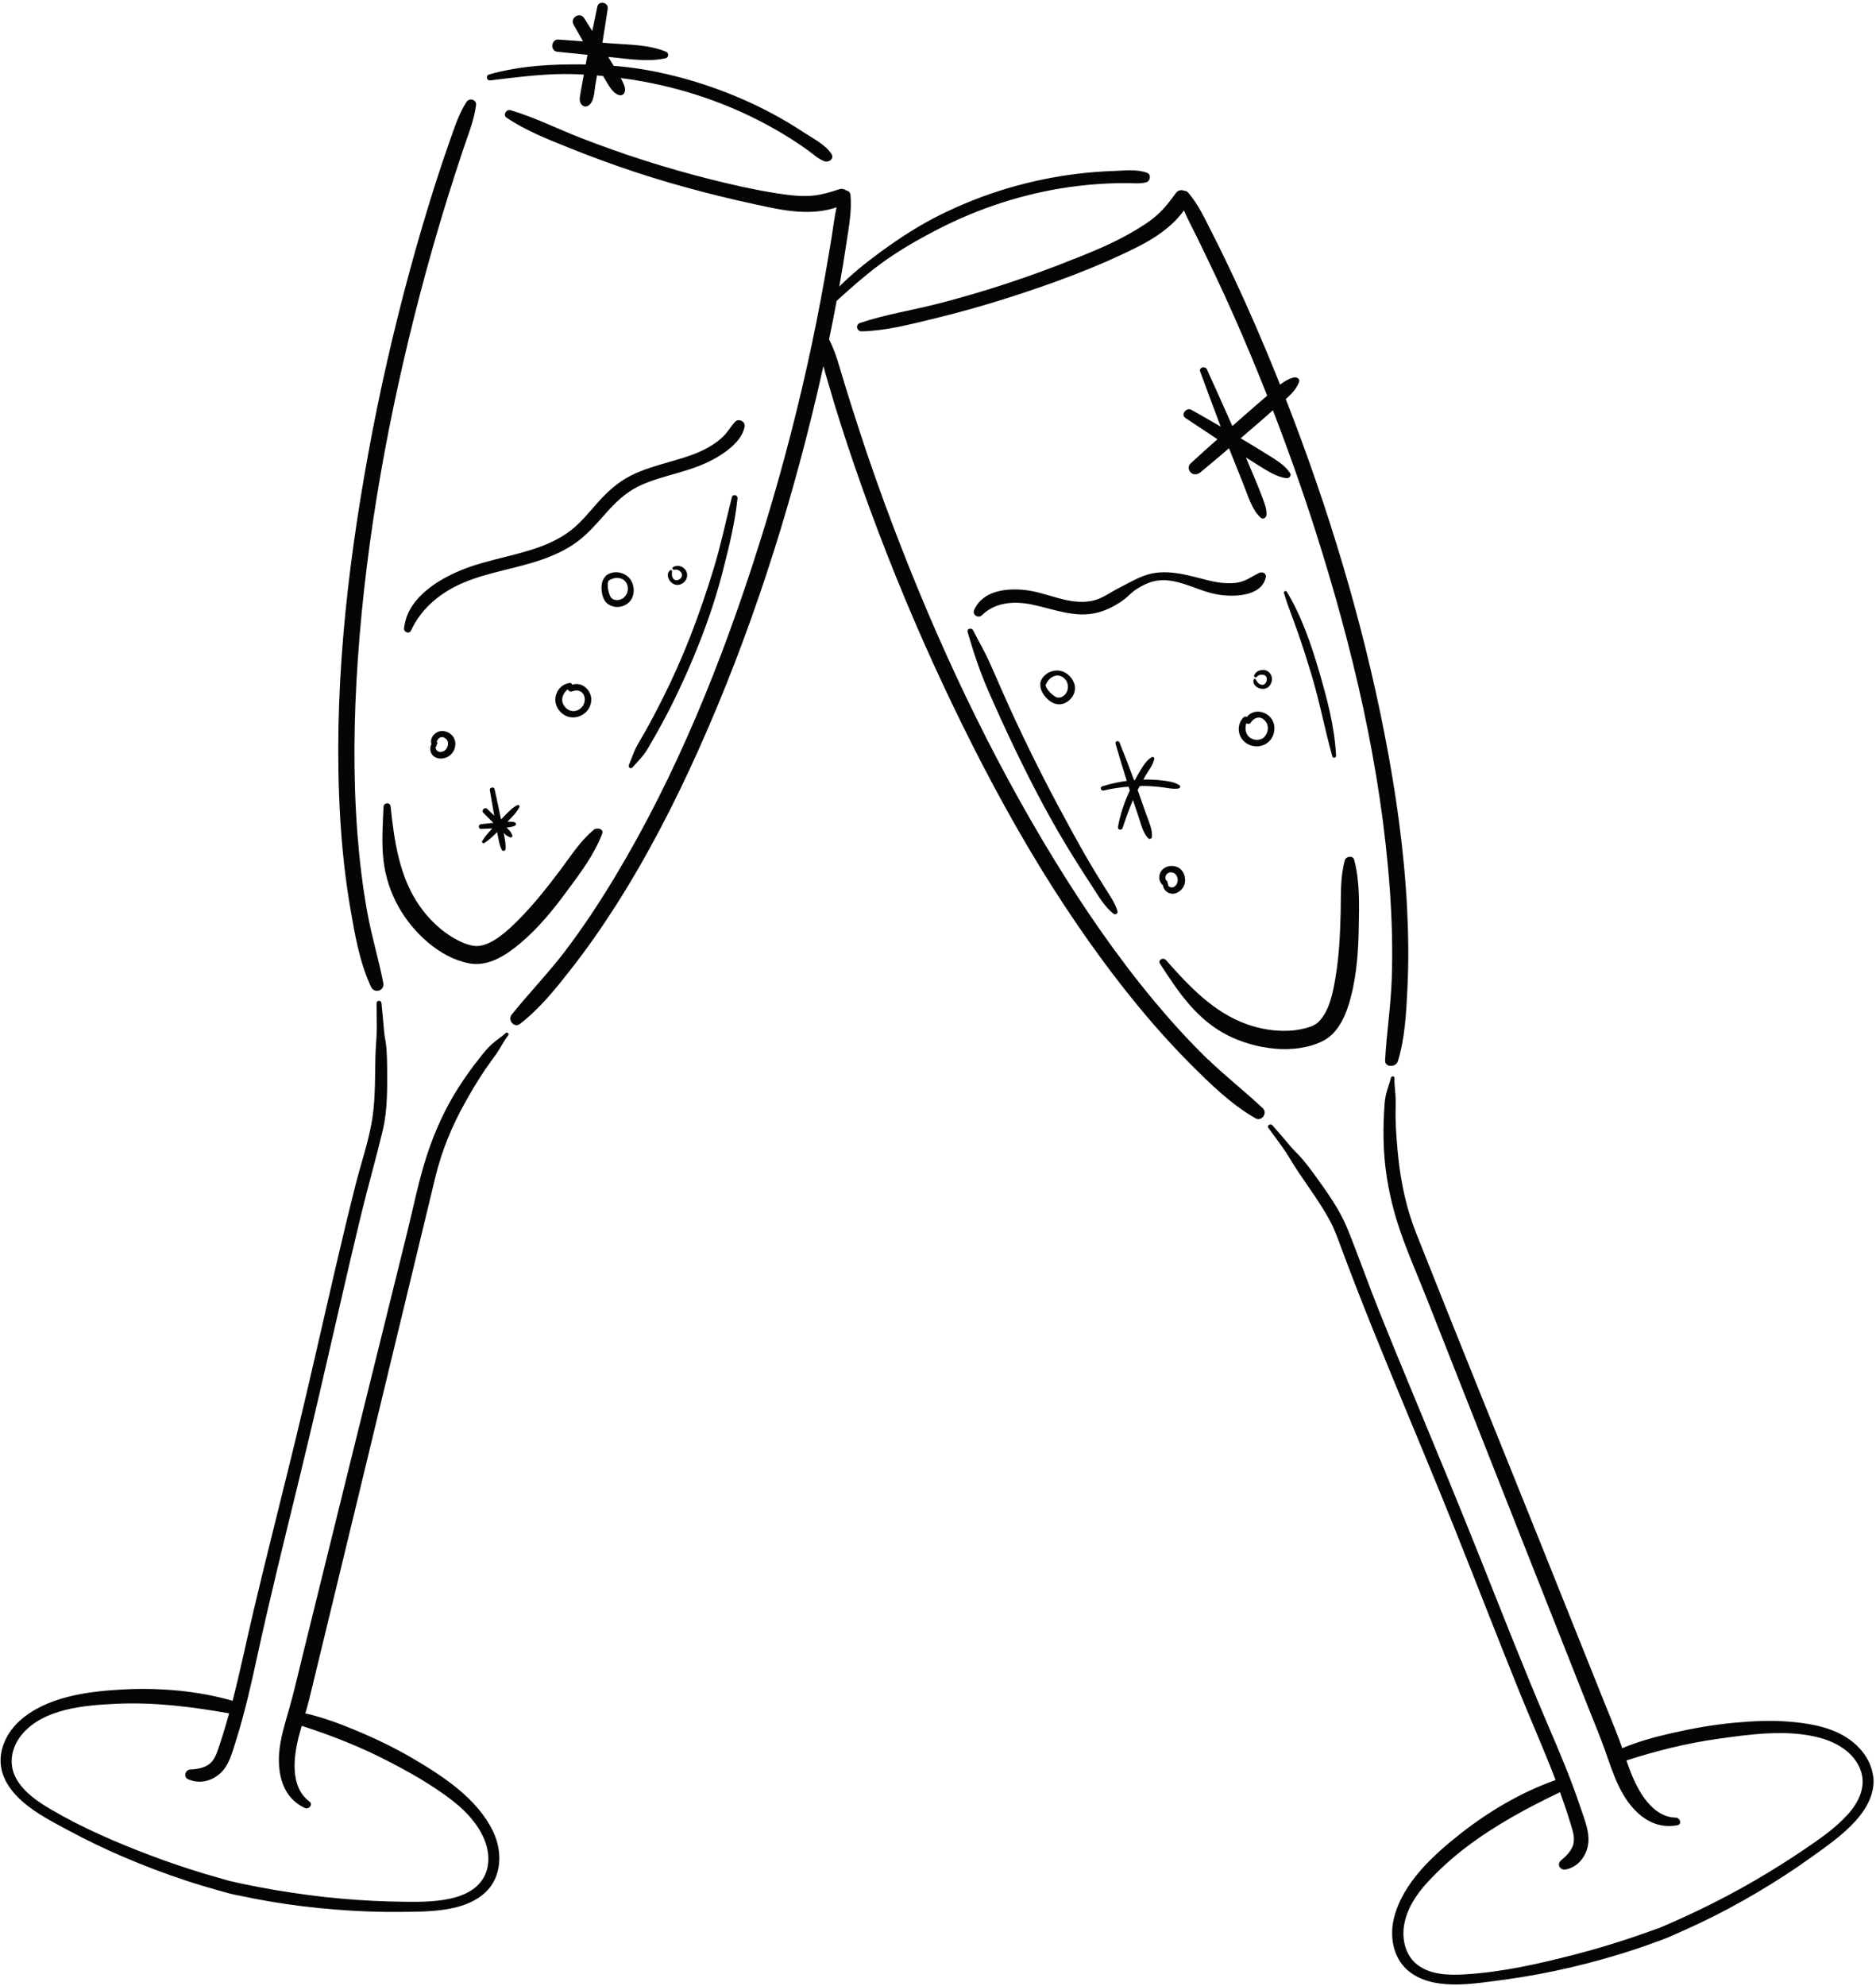 <?xml version="1.0" encoding="UTF-8"?>
<!DOCTYPE svg PUBLIC '-//W3C//DTD SVG 1.0//EN'
          'http://www.w3.org/TR/2001/REC-SVG-20010904/DTD/svg10.dtd'>
<svg data-name="Capa 2" height="363.6" preserveAspectRatio="xMidYMid meet" version="1.0" viewBox="-0.1 -0.5 343.6 363.6" width="343.6" xmlns="http://www.w3.org/2000/svg" xmlns:xlink="http://www.w3.org/1999/xlink" zoomAndPan="magnify"
><g data-name="Capa 1"
  ><g fill="#050505" id="change1_1"
    ><path d="m64.02,165.56c.84,4.91,1.71,10.1,3.83,14.64.62,1.33,2.54.73,2.25-.72-.85-4.35-2.15-8.59-2.94-12.97-.85-4.71-1.42-9.47-1.79-14.24-.82-10.56-.67-21.19.05-31.75,1.54-22.67,5.67-45.2,11.41-67.17,1.55-5.93,3.24-11.83,5.06-17.68.88-2.81,1.78-5.62,2.71-8.41.93-2.8,2.09-5.54,2.49-8.47.14-1.05-1.21-1.47-1.77-.6-1.41,2.21-2.18,4.67-3.05,7.13-.89,2.53-1.75,5.07-2.57,7.63-1.67,5.25-3.23,10.54-4.68,15.86-3.04,11.16-5.62,22.46-7.69,33.84-3.98,21.83-6.42,44.26-5.13,66.47.32,5.51.89,11,1.82,16.44Z"
      /><path d="m92.5,188.7c-.83.73-1.76,1.31-2.57,2.05-.82.75-1.52,1.63-2.2,2.5-1.39,1.75-2.7,3.57-3.9,5.46-2.39,3.76-4.29,7.92-5.68,12.15-1.55,4.71-2.52,9.65-3.71,14.46-1.26,5.09-2.52,10.19-3.78,15.28-5.08,20.54-10.18,41.08-15.23,61.63-.67,2.73-1.31,5.47-2.02,8.19-.7,2.7-1.62,5.34-2.12,8.09-.82,4.53-.22,9.89,4.45,12.06.7.33,1.56-.63.85-1.17-3.59-2.66-2.94-8.09-1.98-11.87.17-.67.36-1.33.55-2,5.52,1.77,10.88,3.89,16.03,6.57,2.64,1.37,5.26,2.8,7.76,4.43,2.67,1.75,5.39,3.64,7.42,6.14,1.91,2.34,3.35,5.3,2.89,8.4-.47,3.11-2.87,4.96-5.75,5.8-3.1.91-6.46.91-9.65.87-3.78-.04-7.57-.23-11.34-.56-4.12-.36-8.22-.91-12.3-1.6-1.97-.33-3.93-.71-5.88-1.12-.79-.17-1.59-.36-2.4-.53-1.55-.45-3.1-.88-4.65-1.34-3.29-1-6.54-2.09-9.76-3.31-6.22-2.36-12.48-5.03-18.22-8.4-2.43-1.42-5.01-3.15-6.42-5.66-1.51-2.68-.91-5.78,1.01-8.09,3.96-4.78,11.51-5.37,17.27-5.64,7.03-.32,13.82.54,20.7,1.75-.56,2.01-1.15,4-1.82,5.97-.4,1.17-.76,2.46-1.75,3.27-.94.76-2.35.99-3.53,1.04-.93.04-1.34,1.38-.41,1.79,2.01.87,4.13.43,5.79-1.01,1.7-1.47,2.25-3.81,2.91-5.87,1.63-5.12,2.81-10.36,3.95-15.61,2.35-10.8,5.01-21.52,7.63-32.25,2.64-10.84,5.14-21.71,7.63-32.58,1.23-5.38,2.48-10.75,3.78-16.11,1.25-5.15,2.73-10.26,3.96-15.42.88-3.72.82-7.74.8-11.54,0-1.15-.06-2.3-.13-3.45-.07-1.06-.34-2.05-.43-3.1-.15-1.74-.3-3.48-.49-5.22-.06-.54-.9-.5-.89.05.03,1.44.04,2.87.05,4.31,0,1.82-.22,3.62-.26,5.44-.09,3.57,0,7.15-.47,10.7-.58,4.33-2.1,8.59-3.17,12.82-1.29,5.1-2.51,10.22-3.71,15.35-2.41,10.35-4.72,20.73-7.22,31.05-2.55,10.49-5.23,20.96-7.72,31.46-1.31,5.53-2.45,11.11-3.87,16.61-6.42-1.86-13.53-2.43-20.16-2.07-6.35.34-14.01,1.32-18.9,5.8-2.11,1.93-3.59,4.74-3.42,7.66.17,2.87,1.94,5.26,4.03,7.09,2.53,2.21,5.58,3.75,8.52,5.33,3.23,1.73,6.53,3.32,9.89,4.76,3.76,1.61,7.58,3.06,11.46,4.34,2.04.68,4.11,1.29,6.18,1.87,1.16.32,2.37.69,3.59.88,1.76.39,3.53.72,5.3,1.03,4.08.71,8.2,1.21,12.33,1.54,3.97.32,7.94.47,11.91.43,3.44-.03,6.96-.02,10.32-.87,2.84-.73,5.63-2.27,6.94-5,1.34-2.81,1.03-6.15-.3-8.9-2.86-5.95-9.05-10.02-14.57-13.27-3.43-2.02-7.04-3.75-10.71-5.27-2.95-1.22-5.96-2.35-9.09-3.04.26-.87.51-1.75.73-2.64.58-2.35,1.14-4.7,1.71-7.06,2.38-9.79,4.75-19.59,7.11-29.38,4.77-19.75,9.52-39.5,14.3-59.25,1.15-4.73,3.01-9.22,5.38-13.47,1.19-2.12,2.42-4.21,3.79-6.22.67-.98,1.39-1.91,2.06-2.88.74-1.07,1.26-2.22,2.07-3.25.26-.34-.19-.68-.49-.42Z"
      /><path d="m71.44,147.16c-.08-.8-1.25-.72-1.29.07-.15,3.24-.38,6.55-.02,9.78.34,2.99,1.31,5.97,2.79,8.59,2.62,4.65,7.47,9.25,12.87,10.3,3.5.68,6.77-1.47,9.32-3.6,3.3-2.75,6.05-6.12,8.59-9.57,2.46-3.33,5.01-6.67,6.49-10.55.36-.94-1-1.19-1.53-.74-2.48,2.05-4.19,4.78-6.11,7.34-2.41,3.2-4.92,6.38-7.75,9.22-1.91,1.92-4.67,4.48-7.25,4.72-1.6.15-3.73-.9-5.28-1.9-2.15-1.4-3.99-3.27-5.46-5.35-3.78-5.33-4.69-11.95-5.37-18.3Z"
      /><path d="m89.69,14.22c4.15-.5,8.31-1.04,12.5-1.15,1.55-.04,3.1,0,4.65.09-.09.48-.18.97-.27,1.45-.15.79-.3,1.59-.42,2.38-.1.71-.16,1.33.45,1.83.21.17.53.25.79.15,1.37-.52,1.33-2.63,1.55-3.88.1-.59.2-1.19.31-1.78.37.03.74.07,1.11.11.13.22.25.44.39.65.61,1,1.39,2.59,2.62,2.86.43.1.82-.18.95-.58.21-.64-.1-1.26-.36-1.84-.11-.24-.23-.48-.36-.71.42.06.84.1,1.25.16,8.34,1.21,16.48,3.75,23.99,7.58,2.05,1.05,4.05,2.19,5.99,3.42,1.06.67,2.09,1.38,3.11,2.11.95.68,1.83,1.54,2.94,1.95.84.31,1.89-.47,1.29-1.36-1.1-1.67-3.34-2.79-4.98-3.87-1.83-1.21-3.72-2.34-5.65-3.38-3.84-2.08-7.86-3.8-11.99-5.2-4.1-1.39-8.32-2.45-12.6-3.12-1.55-.24-3.1-.41-4.65-.53-.33-.55-.66-1.09-1-1.64.24.02.48.05.71.07,3.24.33,6.6.88,9.82.17.54-.12.61-.95.1-1.17-3.04-1.27-6.45-1.29-9.69-1.52l-2-.15c.34-2.07.66-4.14.97-6.22.18-1.19-1.66-1.57-1.9-.39-.31,1.49-.62,2.98-.93,4.47-.5-.79-.99-1.59-1.5-2.38-.77-1.2-2.62-.06-1.93,1.21.57,1.03,1.16,2.04,1.74,3.06-1.51-.11-3.02-.22-4.53-.33-1.3-.09-1.53,2.09-.2,2.23,1.85.19,3.7.38,5.55.57-.03.16-.07.33-.1.49-.08.42-.16.85-.24,1.27-1.09-.02-2.17-.02-3.27,0-4.86.06-9.76.49-14.44,1.84-.62.18-.44,1.16.21,1.08Z"
      /><path d="m115.74,140.03c.73-.84,1.52-1.61,2.18-2.5.61-.83,1.1-1.78,1.62-2.67,1.11-1.93,2.18-3.89,3.18-5.87,2.04-4.04,3.88-8.19,5.52-12.41,1.59-4.1,2.96-8.25,4.05-12.51,1.12-4.38,2.22-8.8,2.69-13.31.07-.64-.87-.85-1.03-.21-1.1,4.32-2,8.69-3.3,12.95-1.27,4.18-2.69,8.34-4.27,12.41-1.56,4.01-3.32,7.95-5.26,11.79-1,1.99-2.04,3.96-3.13,5.9-.51.9-1.07,1.79-1.55,2.71-.55,1.06-.89,2.19-1.36,3.28-.18.41.36.79.67.44Z"
      /><path d="m104.16,126.06s-.03-.03-.04-.04c0,0,0,0,.04.04Z"
      /><path d="m107.07,130.04c.99-.84,1.43-2.3.9-3.52-.3-.7-.85-1.32-1.57-1.6-.54-.21-1.15-.23-1.68-.03-.06-.2-.26-.37-.48-.34-.67.11-1.28.39-1.75.88-.44.46-.76,1.11-.85,1.74-.2,1.36.51,2.62,1.69,3.3,1.22.7,2.7.45,3.74-.43Zm-3.13-4.33s0,.06,0,.08c.04.11.09.16.17.23.02,0,.13.09.17.1.12.04.24.04.36,0,.24-.07.45-.14.66-.17.42-.04.89.06,1.22.38.65.62.6,1.76.12,2.45-.24.34-.61.64-.98.79-.44.17-.84.2-1.29.06-.77-.24-1.44-1.03-1.5-1.84-.06-.78.39-1.61,1.07-2.08Z"
      /><path d="m122.97,104.08c.02-.15-.14-.27-.28-.18-.06.03-.12.07-.17.12-.06.06-.09.14-.13.21-.03.05,0-.01-.03.03-.05.05-.07.11-.09.18-.02.07-.03.14-.05.21-.05.29.05.63.17.89.3.61.85,1.04,1.54,1.07.7.03,1.4-.47,1.68-1.1.3-.68.14-1.41-.4-1.92-.53-.51-1.39-.62-2.03-.25-.29.17-.05.6.25.5.03,0,.06-.02.09-.03.01,0,.01,0,.02,0,0,0,0,0,0,0,.06,0,.11-.01.17-.01.01,0,.02,0,.03,0,0,0,.05,0,.06,0,.06.01.12.03.18.04.02,0,.04.01.06.02-.09-.03,0,0,.02,0,.05.02.1.04.14.07.03.01.05.03.08.04.05.04.1.08.15.12.04.03.08.07.12.11.01.01.05.05.04.05,0,0,.01.02.02.02.03.04.06.09.09.13,0,0,.01.02.02.03,0,0,.02.05.03.07.01.03.04.09.05.14,0,0,0,0,0,0,0,.03,0,.07,0,.1,0,.03,0,.13,0,.13,0,.05-.02.11-.03.16,0,0-.01.03-.02.05,0,.01-.01.03-.01.03-.02.05-.05.1-.08.15-.01.02-.08.11,0,.02-.01.02-.03.04-.04.05-.04.05-.09.1-.14.15-.02.02-.11.08-.01.01-.02.02-.05.03-.07.05-.05.04-.11.07-.16.1-.02.01-.06.02-.08.03-.06.02-.13.05-.19.06-.01,0-.04,0-.05.01-.01,0-.02,0-.03,0-.04,0-.09,0-.13,0,0,0-.1-.01-.12-.02-.03,0-.06-.02-.09-.02.1.03,0,0-.02,0-.05-.02-.09-.04-.14-.07,0,0,0,0,0,0,0,0,0,0-.01-.01-.02-.02-.04-.03-.06-.05-.02-.02-.04-.04-.06-.05,0,0,0,0,0,0,0,0,0,0,0,0-.04-.05-.08-.1-.11-.15-.01-.02-.03-.04-.04-.07-.02-.04-.02-.04,0,0,0-.01-.01-.03-.02-.04-.02-.06-.05-.11-.07-.17,0-.02-.01-.05-.02-.07,0-.02,0-.03-.01-.05,0-.06-.02-.12-.02-.18,0-.06-.01-.12-.01-.18,0-.04.03-.21-.01-.23,0-.03.01-.05.02-.08.01-.07,0-.13.01-.19Z"
      /><path d="m112.22,110.56c1.49.37,3.15-.45,3.6-1.94.39-1.27.02-2.85-1.08-3.66-.63-.46-1.41-.72-2.19-.67-.41.03-.83.13-1.2.32-.15.08-.29.17-.42.28-.11.09-.19.18-.24.28-.62.64-.68,1.82-.58,2.63.07.59.23,1.17.55,1.68.34.56.94.92,1.57,1.07Zm-.56-1.91s0-.01,0,0h0Zm2.05.56c-.09.05-.03.01,0,0h0Zm.42-.26s0,0,0,0c-.04.04-.02.02,0,0Zm-2.04-3.48c.07-.02.14-.05.21-.07.03,0,.05-.01.08-.02,0,0,.05,0,.07-.01.51-.08.95-.05,1.39.15.92.42,1.25,1.54.96,2.43,0,0-.02.05-.02.07,0,.01-.01.03-.01.03-.03.06-.05.12-.08.18-.07.13-.14.24-.22.36,0,0-.02.03-.03.04,0,.01-.02.02-.03.03-.04.05-.09.1-.13.15-.04.04-.09.09-.13.13-.04.03-.07.05-.11.08-.1.07-.21.13-.32.19,0,0,0,0,0,0-.03.01-.05.02-.08.03-.07.03-.14.05-.22.07-.05.01-.1.03-.15.04,0,0-.09.02-.13.02-.07,0-.13.01-.2.01-.03,0-.11,0-.14,0-.12-.01-.24-.03-.35-.06-.03,0-.05-.02-.08-.02,0,0,0,0,0,0-.06-.04-.14-.06-.2-.09-.02-.01-.11-.07-.11-.07-.03-.03-.07-.05-.1-.08-.03-.02-.06-.05-.09-.08,0-.01-.02-.02-.03-.03-.06-.07-.1-.15-.15-.23-.01-.02-.03-.05-.03-.06-.02-.04-.04-.08-.05-.12-.09-.21-.16-.42-.22-.64-.03-.13-.06-.25-.09-.38,0-.03-.01-.06-.02-.09-.01-.07-.02-.13-.03-.2-.03-.25-.04-.51-.03-.76,0-.03,0-.03,0-.04,0,0,0-.02,0-.04,0-.06.02-.11.03-.17.01-.05.02-.11.04-.16,0-.02.03-.08.03-.11.01-.02.04-.08.04-.1,0-.02.02-.03.03-.05.02,0,.04-.01.06-.02.06-.03.11-.07.17-.1.02-.01.05-.03.07-.04.02,0,.03-.02.05-.03-.04.02-.04.02,0,0,.11-.05.22-.09.34-.13Z"
      /><path d="m79.22,137.87c.41.42,1.05.58,1.62.53.62-.05,1.2-.31,1.65-.74.83-.81,1.08-2.11.5-3.12-.53-.92-1.83-1.45-2.84-1.04-.56.23-1.05.7-1.23,1.29-.09.31-.1.67,0,.99-.37.65-.24,1.56.3,2.11Zm1.28-.69c.07,0,.03,0,0,0h0Zm1.45-1.78c-.02-.07,0-.03,0,0h0Zm-1.8-.55s.03-.04.04-.05c.02-.02.04-.04.06-.07.03-.03.06-.06.1-.09-.1.1.04-.02.06-.04.03-.02.07-.03.1-.06,0,0,0,0,0,0,0,0,0,0,0,0,.04-.01.08-.03.13-.04.01,0,.05-.01.08-.02.06,0,.13,0,.19-.01.01,0,.01,0,.02,0,0,0,0,0,.01,0,.05,0,.09.01.14.03.02,0,.07.02.08.03.03.01.06.02.09.04.06.03.12.06.17.09.02.01.06.04.07.05.04.03.07.06.11.09.02.02.05.04.07.07,0,0,0,0,0,0,.02.02.03.04.05.06.03.04.06.08.08.12,0,0,.01.02.02.03,0,.01.04.08.04.08.02.04.04.09.05.14.01.04.02.08.03.12,0,0,0,0,0,.01,0,.12.02.23.01.35,0,0,0,.02,0,.03,0,.01,0,.09-.01.09-.02.1-.04.2-.07.29,0,.03-.02.06-.03.1.05-.15,0,0-.02.03-.04.09-.09.18-.15.26-.02.03-.12.15-.02.03-.03.04-.06.08-.1.12-.04.05-.09.09-.13.13,0,0-.06.05-.07.06-.04.03-.09.06-.13.09-.03.02-.06.03-.09.05-.02,0-.02.01-.03.01-.02,0-.04.02-.06.02-.09.03-.18.06-.28.08,0,0,0,0,0,0,0,0,0,0,0,0-.05,0-.1.01-.16.01-.04,0-.08,0-.13,0,0,0,0,0-.01,0-.05,0-.1-.02-.15-.03-.02,0-.04-.01-.07-.02,0,0,0,0-.02,0-.03-.01-.06-.03-.09-.04-.03-.01-.21-.13-.09-.04-.03-.03-.07-.05-.1-.08-.02-.01-.03-.03-.04-.04-.05-.07-.1-.14-.14-.21,0-.01-.01-.02-.01-.03-.02-.05-.04-.09-.05-.14,0-.01-.01-.06-.02-.08,0-.04,0-.07-.01-.11,0-.01,0-.02,0-.04.07-.05.13-.11.15-.2.01-.08.02-.15.02-.23.02-.02.03-.04.06-.07.14-.13.13-.37,0-.5,0,0,0,0-.01,0,0-.01,0-.03.01-.04,0,0,0,0,0-.01.07-.14.14-.28.22-.41Z"
      /><path d="m88.05,151.29c.67-.03,1.35-.06,2.02-.09-.68.72-1.34,1.46-1.85,2.3-.16.26.2.51.42.36.85-.56,1.59-1.27,2.32-1.99.04.21.07.41.11.62.18.9.33,1.85.76,2.67.13.25.62.17.65-.12.1-.89-.1-1.78-.26-2.65-.02-.12-.05-.24-.07-.35.15.15.31.29.47.42.12.09.26.13.38.21.13.08.26.16.41.17.16.02.35-.08.34-.27-.01-.13-.06-.24-.12-.35-.03-.06-.08-.11-.11-.17-.03-.06-.04-.13-.08-.2-.16-.23-.4-.45-.6-.65-.05-.05-.11-.1-.16-.16.5-.05,1.03-.11,1.5-.32.32-.14.32-.55-.03-.65-.42-.12-.87-.12-1.31-.1.26-.27.53-.53.78-.8.53-.56,1.05-1.15,1.4-1.86.14-.28-.18-.49-.42-.36-.68.37-1.25.89-1.79,1.43-.39.38-.76.78-1.14,1.17-.38-1.86-.78-3.71-1.19-5.56-.1-.46-.94-.32-.87.16.26,1.57.53,3.14.81,4.71-.43-.41-.86-.82-1.28-1.23-.46-.44-1.16.27-.7.73.61.61,1.22,1.21,1.83,1.82-.75.07-1.51.16-2.26.24-.58.06-.55.9.05.88Z"
      /><path d="m134.49,76.78c-.72.8-1.24,1.73-1.99,2.5-.86.88-1.87,1.59-2.94,2.19-2.15,1.2-4.52,1.89-6.87,2.56-2.49.71-4.99,1.41-7.31,2.59-2.27,1.15-4.13,2.84-5.83,4.71-1.66,1.84-3.21,3.85-5.19,5.36-2.03,1.55-4.38,2.58-6.8,3.37-4.63,1.51-9.52,2.19-13.99,4.18-2.27,1.01-4.41,2.25-6.23,3.95-1.91,1.78-3.12,3.75-3.44,6.35-.08.7.94,1.14,1.27.43,1.97-4.22,5.58-7.11,9.83-8.86,4.48-1.85,9.33-2.49,13.9-4.05,2.34-.8,4.65-1.84,6.65-3.31,2.03-1.49,3.65-3.39,5.31-5.26,1.73-1.95,3.54-3.72,5.89-4.89,2.31-1.15,4.85-1.79,7.32-2.51,2.53-.73,5.05-1.58,7.32-2.95,1.98-1.2,4.43-3.1,4.89-5.49.19-.99-1.12-1.63-1.79-.87Z"
      /><path d="m221.19,193.56c-3.43-3.34-6.66-6.88-9.73-10.55-6.81-8.16-12.86-16.93-18.41-25.99-11.91-19.43-21.64-40.22-29.7-61.52-2.19-5.79-4.26-11.64-6.17-17.53-.9-2.77-1.78-5.55-2.64-8.34-.83-2.72-1.5-5.46-2.79-8,.49-2.34.95-4.69,1.39-7.04,2.54-2.3,5.09-4.58,7.84-6.62,3.35-2.49,7.02-4.59,10.73-6.5,7.48-3.85,15.64-6.51,23.97-7.7,2.37-.34,4.75-.56,7.13-.67,1.13-.05,2.26-.07,3.39-.07,1.22,0,2.45.17,3.64-.15.76-.21.95-1.44.15-1.74-1.9-.71-4.29-.39-6.29-.32-2.19.07-4.38.25-6.55.51-4.32.53-8.6,1.43-12.77,2.67-4.17,1.24-8.23,2.85-12.13,4.77-3.97,1.96-7.58,4.31-11.15,6.92-2.62,1.92-5.17,3.98-7.48,6.28.47-2.63.91-5.26,1.3-7.9.43-2.94,1.03-5.91.75-8.88-.05-.5-.39-.76-.77-.81-.36-.26-.82-.38-1.31-.22-1.88.62-3.64,1.15-5.64,1.22-2.02.07-4.04-.2-6.03-.52-4.06-.64-8.08-1.57-12.06-2.57-8.03-2.02-15.94-4.55-23.65-7.56-4.28-1.67-8.42-3.75-12.82-5.06-.74-.22-1.43.89-.74,1.36,3.54,2.4,7.55,3.96,11.5,5.55,3.93,1.58,7.9,3.04,11.92,4.37,8.26,2.74,16.7,4.87,25.22,6.62,3.79.78,8.09,1.2,11.83-.11-.39,1.75-.6,3.54-.88,5.32-.41,2.58-.86,5.15-1.31,7.72-.95,5.34-2.01,10.65-3.19,15.94-2.49,11.17-5.47,22.23-8.93,33.14-6.65,20.99-14.97,41.72-26.36,60.62-2.83,4.69-5.85,9.27-9.18,13.63-3.04,3.98-6.53,7.56-9.65,11.46-.79.99.44,2.53,1.53,1.69,3.54-2.73,6.41-6.29,9.16-9.79,3.01-3.83,5.81-7.84,8.43-11.95,5.76-9.04,10.68-18.6,15.07-28.37,9.47-21.09,16.59-43.28,21.86-65.77.36-1.52.7-3.04,1.04-4.56.26.97.54,1.94.83,2.91.73,2.55,1.5,5.1,2.31,7.63,1.7,5.32,3.52,10.61,5.45,15.85,4.01,10.89,8.47,21.61,13.4,32.11,9.44,20.13,20.47,39.85,34.45,57.21,3.43,4.26,7.07,8.38,10.94,12.25,3.57,3.56,7.33,7.25,11.74,9.76,1.15.66,2.3-.94,1.34-1.84-3.24-3.06-6.76-5.78-9.96-8.89Z"
      /><path d="m224.83,189.12c5,2.5,12.06,3.57,17.25,1.06,3.08-1.49,4.46-5.09,5.26-8.19,1.08-4.18,1.36-8.57,1.43-12.87.07-4.07.2-8.22-.84-12.17-.23-.86-1.51-.67-1.72.09-.86,3.11-.68,6.34-.76,9.54-.09,3.94-.28,7.93-.93,11.82-.47,2.82-1.14,6.36-3.23,8.33-.24.22-.92.62-1.21.72-1.31.46-2.64.72-4.02.79-2.6.14-5.25-.3-7.71-1.16-6.13-2.14-10.71-7.03-14.9-11.78-.5-.57-1.54-.03-1.08.68,3.35,5.19,6.76,10.29,12.46,13.14Z"
      /><path d="m342.96,324.63c-.46-3.12-2.6-5.65-5.26-7.22-3.13-1.85-6.96-2.41-10.52-2.68-3.23-.24-6.5-.06-9.72.24-3.85.36-7.69,1.05-11.46,1.91-3.07.7-6.09,1.53-8.98,2.74-.18-.51-.35-1.01-.54-1.52-.85-2.27-1.79-4.5-2.69-6.75-3.8-9.5-7.61-19.01-11.42-28.5-7.69-19.17-15.48-38.3-23.08-57.51-1.78-4.49-2.81-9.25-3.3-14.05-.24-2.39-.45-4.77-.48-7.17-.02-1.23.05-2.47,0-3.7-.04-1.2-.26-2.32-.2-3.54.02-.36-.57-.38-.65-.05-.25,1.04-.65,2.02-.9,3.05-.26,1.07-.3,2.21-.36,3.31-.13,2.25-.14,4.5-.03,6.75.23,4.45,1.09,8.97,2.41,13.22,1.49,4.8,3.6,9.44,5.44,14.12,1.99,5.03,3.97,10.07,5.96,15.1,7.88,19.97,15.76,39.95,23.67,59.91,1.01,2.55,2.08,5.09,3,7.68.8,2.26,1.54,4.55,2.59,6.71,2.03,4.19,5.62,7.98,10.68,7.05.88-.16.51-1.37-.27-1.39-4.35-.08-6.94-4.88-8.31-8.41-.27-.68-.51-1.37-.75-2.07,5.45-1.74,10.99-3.14,16.67-3.94,6.02-.85,12.76-1.8,18.72-.21,3.09.83,6.2,2.64,7.43,5.74,1.24,3.13-.28,6.14-2.41,8.45-2.32,2.52-5.21,4.48-8.03,6.39-2.84,1.92-5.75,3.74-8.71,5.47-3.5,2.04-7.08,3.92-10.73,5.67-1.81.87-3.63,1.68-5.47,2.49-.47.21-.95.41-1.43.61-.13.05-.27.1-.4.14-1.71.6-3.41,1.22-5.13,1.79-3.29,1.09-6.6,2.08-9.95,2.94-6.58,1.7-13.44,3.26-20.24,3.64-2.85.16-6.11.09-8.5-1.68-2.25-1.66-2.97-4.6-2.55-7.27.48-3.03,2.24-5.68,4.28-7.9,2.13-2.31,4.47-4.43,6.97-6.34,5.4-4.12,11.23-7.26,17.32-10.17.67,1.84,1.3,3.69,1.87,5.57.41,1.35.98,2.83.48,4.23-.36,1.02-1.29,1.99-2.13,2.65-.91.71-.23,1.92.86,1.69,2.03-.43,3.4-1.99,3.94-3.97.66-2.44-.53-5.13-1.29-7.41-1.67-5.04-3.75-9.93-5.84-14.81-4.35-10.15-8.37-20.43-12.46-30.69-4.07-10.2-8.27-20.34-12.48-30.49-2.1-5.06-4.19-10.13-6.22-15.21-1.95-4.89-3.69-9.88-5.67-14.75-1.46-3.6-3.86-6.88-6.12-10.01-.62-.85-1.27-1.68-1.93-2.5-.72-.89-1.57-1.61-2.3-2.48-1.12-1.32-2.23-2.63-3.38-3.93-.35-.39-1.09,0-.75.47.87,1.16,1.72,2.34,2.57,3.52,1.04,1.44,1.87,3,2.86,4.47,2.02,3,4.18,5.9,5.89,9.09.82,1.52,1.37,3.13,1.98,4.75.91,2.44,1.83,4.87,2.77,7.29,1.92,4.95,3.91,9.87,5.93,14.78,4,9.76,8.12,19.48,12.04,29.27,3.99,9.97,7.86,19.99,11.88,29.95,2.14,5.29,4.46,10.51,6.51,15.83.06.16.11.31.17.47-6.19,2.17-12.18,5.71-17.3,9.73-4.99,3.91-10.63,9.01-12.26,15.4-.7,2.74-.46,5.84,1.16,8.22,1.62,2.38,4.35,3.51,7.12,3.89,3.26.45,6.54.02,9.78-.4,3.82-.49,7.61-1.09,11.37-1.89,4.15-.88,8.27-1.94,12.32-3.2,2.11-.65,4.2-1.36,6.27-2.13.18-.07.37-.14.56-.2.13-.05.26-.09.39-.14.74-.27,1.49-.57,2.21-.92,1.61-.68,3.19-1.42,4.77-2.16,3.59-1.7,7.09-3.58,10.51-5.6,3.34-1.97,6.6-4.07,9.75-6.33,2.88-2.07,5.91-4.14,8.3-6.79,2.04-2.26,3.68-5.18,3.22-8.33Z"
      /><path d="m196.65,46.9c-8.07,3.26-16.36,5.99-24.79,8.17-4.79,1.24-9.75,1.98-14.44,3.57-.89.3-.62,1.56.3,1.54,4.45-.11,8.83-1.27,13.14-2.31,4.46-1.08,8.88-2.31,13.25-3.7,8.25-2.62,16.59-5.64,24.32-9.55,3.01-1.52,6.29-3.72,8.31-6.59.66,1.54,1.46,3.02,2.21,4.54,1.18,2.39,2.33,4.8,3.47,7.21,2.32,4.9,4.52,9.86,6.61,14.87,1.01,2.42,1.99,4.85,2.96,7.3,0,0,0,0,0,0-1.6,1.38-3.19,2.75-4.77,4.15-.54.47-1.07.95-1.61,1.42-1.52-3.47-3.09-6.92-4.65-10.37-.32-.71-1.52-.38-1.24.39,1.24,3.37,2.49,6.73,3.76,10.08-1.78-1.04-3.57-2.06-5.37-3.08-.9-.51-2.02.88-1.09,1.5,1.95,1.31,3.9,2.6,5.86,3.89-1.66,1.47-3.31,2.95-4.94,4.46-.49.45-.38,1.26.09,1.67.54.48,1.26.33,1.76-.09,1.75-1.44,3.49-2.91,5.21-4.39.88,2.23,1.77,4.46,2.67,6.68.79,1.95,1.52,4.61,3.13,6.03.43.38,1.02.03,1.06-.48.09-1.18-.46-2.41-.86-3.51-.4-1.08-.84-2.14-1.29-3.21-.53-1.28-1.07-2.54-1.61-3.82.84.53,1.67,1.06,2.51,1.58,1.45.9,3.15,2,4.88,2.21.53.07,1.01-.44.69-.94-.88-1.39-2.53-2.37-3.89-3.23-1.57-.98-3.15-1.94-4.73-2.88-.14-.08-.29-.17-.43-.25.73-.63,1.46-1.25,2.19-1.88,1.25-1.07,2.49-2.16,3.72-3.25,2.84,7.36,5.47,14.79,7.86,22.3,6.73,21.15,11.93,43.07,13.54,65.26.4,5.5.56,11.02.37,16.53-.17,5.01-.95,9.94-1.22,14.94-.07,1.36,1.99,1.31,2.34.18,1.31-4.27,1.53-8.9,1.75-13.35.24-4.87.19-9.76-.06-14.63-.55-10.75-2.07-21.43-4.14-31.99-4.09-20.92-10.33-41.44-18.08-61.29,1.03-.91,2.01-1.93,2.44-3.16.2-.57-.49-.91-.94-.8-.91.2-1.75.71-2.55,1.31-.3-.74-.59-1.48-.89-2.22-2.34-5.77-4.82-11.49-7.45-17.13-1.29-2.76-2.62-5.5-4.01-8.22-1.33-2.62-2.55-5.34-4.47-7.58-.2-.24-.47-.34-.74-.35-.52-.2-1.12-.13-1.52.42-1.05,1.44-2.07,2.81-3.41,4-1.33,1.19-2.85,2.14-4.39,3.04-3.43,2.03-7.14,3.55-10.83,5.04Z"
      /><path d="m177.13,115.26c1.06,3.64,2.21,7.14,3.73,10.62,1.54,3.54,3.14,7.05,4.81,10.53,3.32,6.93,6.89,13.74,10.97,20.24,1.1,1.76,2.21,3.51,3.35,5.24,1.07,1.64,2.26,3.72,3.84,4.92.34.26.86-.02.74-.46-.44-1.57-1.59-3.12-2.44-4.51-.97-1.57-1.95-3.13-2.88-4.73-1.88-3.26-3.69-6.57-5.46-9.88-3.64-6.82-7.05-13.76-10.18-20.84-.85-1.91-1.67-3.84-2.53-5.74-.89-1.96-1.98-3.82-2.95-5.73-.28-.55-1.19-.34-1,.32Z"
      /><path d="m229.08,130.1c-.24.13-.48.3-.66.51-.05.05-.09.12-.14.18-.2-.12-.45-.09-.62.07-.9.88-1.12,2.26-.61,3.41.54,1.2,1.72,1.9,3.02,1.91,1.24,0,2.39-.7,2.92-1.83.51-1.1.45-2.47-.35-3.42-.85-1.02-2.36-1.46-3.56-.82Zm2.41,4.34c-.37.38-.86.54-1.41.54-.16,0-.56-.07-.71-.13-.14-.06-.28-.12-.42-.2-.03-.02-.04-.02-.05-.03,0,0-.01,0-.04-.03-.07-.05-.14-.11-.2-.17-.39-.35-.61-.89-.63-1.43-.02-.36.03-.72.15-1.07.17.15.42.2.64.06.14-.08.23-.26.3-.35.09-.12.22-.23.33-.33.29-.28.8-.46,1.23-.38.48.09.9.47,1.16.89.5.81.29,1.95-.37,2.61Z"
      /><path d="m231.58,123.16s.02.02.03.02c0,0,0,0,0,0,0,0-.01,0-.02-.01Z"
      /><path d="m231.39,123.08s.03.02.04.02c-.01,0-.02,0-.03-.01,0,0,0,0-.01,0Z"
      /><path d="m231.36,122.19c-.7-.07-1.45.27-1.74.94-.06.13-.03.28.1.36.11.07.3.07.39-.04.03-.05.07-.09.11-.13.02-.02.04-.04.06-.06,0,0,0,0,0,0,.05-.03.09-.07.14-.09,0,0,.04-.02.05-.02.02,0,.03-.01.05-.02.05-.02.11-.04.16-.05.03,0,.06-.01.08-.02.02,0,.02,0,.03,0,.04,0,.1,0,.12,0,.04,0,.13.02.17,0,.03,0,.05,0,.08,0,0,0,0,0,0,0,.05,0,.09.01.14.02.03,0,.06.01.08.02,0,0,0,0,0,0,0,0,0,0,0,0,0,0,.01,0,.01,0,.02,0,.03.01.03.01.04.02.1.04.12.05,0,0,.02.01.04.02,0,0,0,0,.02.01,0,0,.01,0,.01,0,0,0,0,0,0,0,0,0,0,0,0,0,.04.03.07.06.11.09.02.02,0,0,.01.01.01.02.04.05.04.06.02.03.05.1.08.13,0,0,0,.01,0,.02.01.03.02.05.03.08,0,.03.02.09.03.12,0,0,0,0,0,0,0,.03,0,.06,0,.08,0,.06,0,.11,0,.17,0,0,0,.02,0,.02,0,.02,0,.04,0,.06,0,.05-.02.09-.03.14,0,.03-.01.06-.02.08,0,0,0,0,0,.01-.02.03-.05.11-.06.14-.01.02-.09.12-.09.15.01-.02.02-.03.04-.05-.02.03-.05.06-.07.09,0,0,0,0,0,0-.03.04-.07.08-.11.12-.01.01-.03.03-.04.04,0,0,0,0,0,0,0,0,0,0-.02.01-.02.02-.09.07-.13.08-.03.01-.06.02-.09.03-.03,0-.06.02-.09.02,0,0,0,0,0,0,0,0,0,0,0,0-.05,0-.11,0-.16,0-.01,0-.03,0-.04,0-.04,0-.07-.01-.1-.02-.02,0-.05-.01-.07-.02-.01,0-.02,0-.04-.01,0,0,0,0-.02,0-.06-.03-.11-.05-.17-.08-.02-.01-.04-.02-.06-.03,0,0-.06-.04-.07-.05-.05-.04-.09-.08-.14-.12,0,0,0,0-.01-.01,0,0,0,0,0-.01-.03-.03-.05-.06-.07-.1-.03-.03-.05-.06-.08-.09-.03-.03-.03-.03,0,0-.01-.02-.02-.03-.03-.05-.06-.09-.12-.16-.22-.21.04.03.07.06.11.1-.03-.05-.03-.07-.07-.14-.03-.07-.08-.12-.11-.18-.06-.11-.26-.1-.31.02-.04.09-.08.17-.08.27,0,.06.01.12.02.17-.02.15.03.3.1.44.07.15.2.28.32.38.24.21.53.36.84.44.06.02.13.03.19.04.04,0,.21.02.1,0,.06,0,.12.01.18.01.16,0,.33-.02.48-.07.29-.09.58-.28.76-.52.38-.5.52-1.2.31-1.8-.22-.61-.79-1.03-1.42-1.09Z"
      /><path d="m191.56,127.31c.86.93,2.09,1.5,3.34.95,1.38-.61,2.27-2.15,1.74-3.63-.46-1.3-1.68-2.33-3.09-2.35-.76-.01-1.53.25-2.11.73-.3.24-.59.54-.76.89-.09.18-.17.37-.22.56-.03.12-.03.24,0,.36-.11.91.53,1.88,1.11,2.5Zm.49-3.4c.34-.34.77-.6,1.25-.69.92-.16,1.83.53,2.1,1.39.28.91-.03,1.9-.82,2.39-.11.07-.2.11-.27.14-.05.02-.09.03-.14.05,0,0-.11.02-.13.03-.1.02-.22.02-.32.02-.02,0-.07,0-.08,0-.04,0-.09-.02-.14-.03-.01,0,0,0-.01,0,0,0,0,0-.01,0-.03-.02-.06-.03-.1-.04-.1-.05-.2-.1-.29-.16,0,0-.03-.02-.04-.03-.04-.03-.08-.05-.12-.08-.1-.07-.2-.15-.3-.23-.4-.33-.69-.63-.96-1.06-.11-.18-.18-.31-.24-.53-.02-.05-.02-.11-.02-.18.02-.03.04-.05.05-.07.05-.11.1-.22.16-.32.12-.21.26-.4.43-.57Z"
      /><path d="m212.91,161.62c.03.26.12.52.28.75.34.5.87.77,1.46.79.58.02,1.16-.3,1.57-.7.4-.39.67-.93.72-1.49.12-1.12-.4-2.33-1.52-2.74-1.03-.38-2.32-.09-2.91.89-.28.46-.37,1.12-.19,1.64.11.31.31.64.58.85Zm1.57-2.38s0,0,0,0c-.1,0-.04,0,0,0Zm-1.02.57s0,0,0-.01c0,0,0,0,.01-.02.01-.03.03-.05.04-.08.01-.02.03-.05.04-.07,0,0,.05-.06.06-.07.02-.02.04-.05.07-.07,0,0,.04-.03.06-.05.06-.04.12-.08.18-.11.02,0,.06-.03.07-.03.03-.01.06-.02.09-.03.02,0,.08-.02.09-.02.02,0,.04,0,.06,0,.08,0,.17,0,.25,0,.06,0,.12.02.18.03.04,0,.08.02.12.03,0,0,0,0,0,0,.07.03.14.07.22.11,0,0,0,0,.01,0,0,0,0,0,.01.01.04.03.08.06.12.1.02.02.05.05.07.07.02.02.04.05.06.07.05.07.1.14.14.21.02.03.09.17.02.03.01.03.03.06.04.09.04.09.07.19.1.29,0,.03.02.07.02.1-.04-.17,0,.05,0,.08,0,.09.01.17.01.26,0,.03-.02.2,0,.03,0,.03,0,.07-.01.1-.01.09-.04.18-.06.27,0,.02-.02.05-.02.07,0,0-.05.12-.06.14-.04.07-.08.13-.12.19-.01.02-.03.04-.04.05-.03.03-.06.07-.09.1-.03.03-.06.06-.09.08,0,0-.01.01-.02.02-.04.03-.08.06-.13.09-.01,0-.11.05-.12.06-.02,0-.05.02-.05.02-.06.02-.12.03-.18.05,0,0,0,0,0,0-.06,0-.11,0-.17,0,0,0-.01,0-.02,0-.02,0-.11-.03-.13-.03-.07-.03-.14-.06-.21-.1-.02-.01-.06-.05-.07-.05-.03-.03-.06-.05-.09-.08,0-.01-.06-.07-.06-.07,0-.01-.01-.02-.02-.03.03-.09.03-.19-.02-.3-.02-.03-.05-.09-.06-.11,0-.02-.02-.03-.03-.05,0-.02,0-.03,0-.05.05-.22-.1-.38-.29-.44,0-.03-.02-.05-.03-.08,0-.02-.01-.05-.01-.06,0-.04-.01-.07-.02-.11-.01-.08-.02-.16-.02-.25,0-.03,0-.06,0-.09,0-.01,0,0,0-.01,0,0,0,0,0-.02.02-.09.04-.17.06-.26Z"
      /><path d="m213.84,161.33s0,0,0,0c0,.02.01.03,0,0Z"
      /><path d="m208.95,143.42c1.15,0,2.29.07,3.44.19,1.07.12,2.27.44,3.34.28.25-.04.5-.39.22-.58-.94-.65-2.29-.8-3.4-.92-1.08-.12-2.17-.16-3.25-.14.16-.27.31-.55.47-.82.57-.94,1.3-1.86,1.55-2.95.06-.28-.27-.46-.5-.32-.98.6-1.59,1.65-2.17,2.61-.31.51-.6,1.03-.88,1.56-.06,0-.12,0-.17.01-.85-2.31-1.73-4.61-2.66-6.89-.17-.43-.85-.23-.72.23.65,2.28,1.34,4.55,2.06,6.81-1.52.21-3.02.53-4.49,1-.53.17-.25.88.26.76,1.5-.36,3.03-.58,4.56-.7.07.23.14.46.22.7-.98,2.13-1.77,4.38-2.17,6.69-.09.54.68.67.85.18.58-1.73,1.18-3.45,1.9-5.12.34,1.02.68,2.05,1.03,3.07.44,1.3.78,2.94,1.77,3.95.19.19.62.08.66-.2.17-1.39-.58-2.9-1.03-4.19-.5-1.46-1.01-2.91-1.53-4.36-.01-.03-.02-.06-.04-.1.12-.24.24-.48.37-.71.11,0,.21-.01.32-.01Z"
      /><path d="m230.52,104.4c-1.44.72-2.6,1.65-4.26,1.83-1.72.19-3.4-.04-5.07-.46-3.81-.95-7.86-2.29-11.73-.85-1.6.59-3.15,1.49-4.67,2.27-1.64.84-3.05,1.97-4.91,2.34-4.15.84-8.12-1.52-12.17-1.98-3.44-.39-7.79.07-9.38,3.63-.41.92.75,1.64,1.45.95,2.42-2.38,5.9-2.58,9.06-1.94,4.06.82,8.07,2.6,12.26,1.44,1.64-.45,3.31-1.34,4.68-2.35.7-.52,1.26-1.2,1.98-1.69.78-.54,1.64-1.02,2.53-1.36,4.18-1.61,8.15,1.21,12.18,2.05,2.84.59,8.48.66,9.27-3.08.15-.72-.65-1.08-1.21-.79Z"
      /><path d="m240.06,122.9c1.52,4.99,2.47,10.12,3.87,15.13.1.37.7.25.68-.12-.25-5.25-1.64-10.44-3.11-15.47-1.45-4.96-3.23-10.16-5.92-14.59-.17-.27-.61-.06-.52.24.74,2.46,1.71,4.83,2.56,7.25.88,2.5,1.67,5.03,2.44,7.56Z"
    /></g
  ></g
></svg
>
